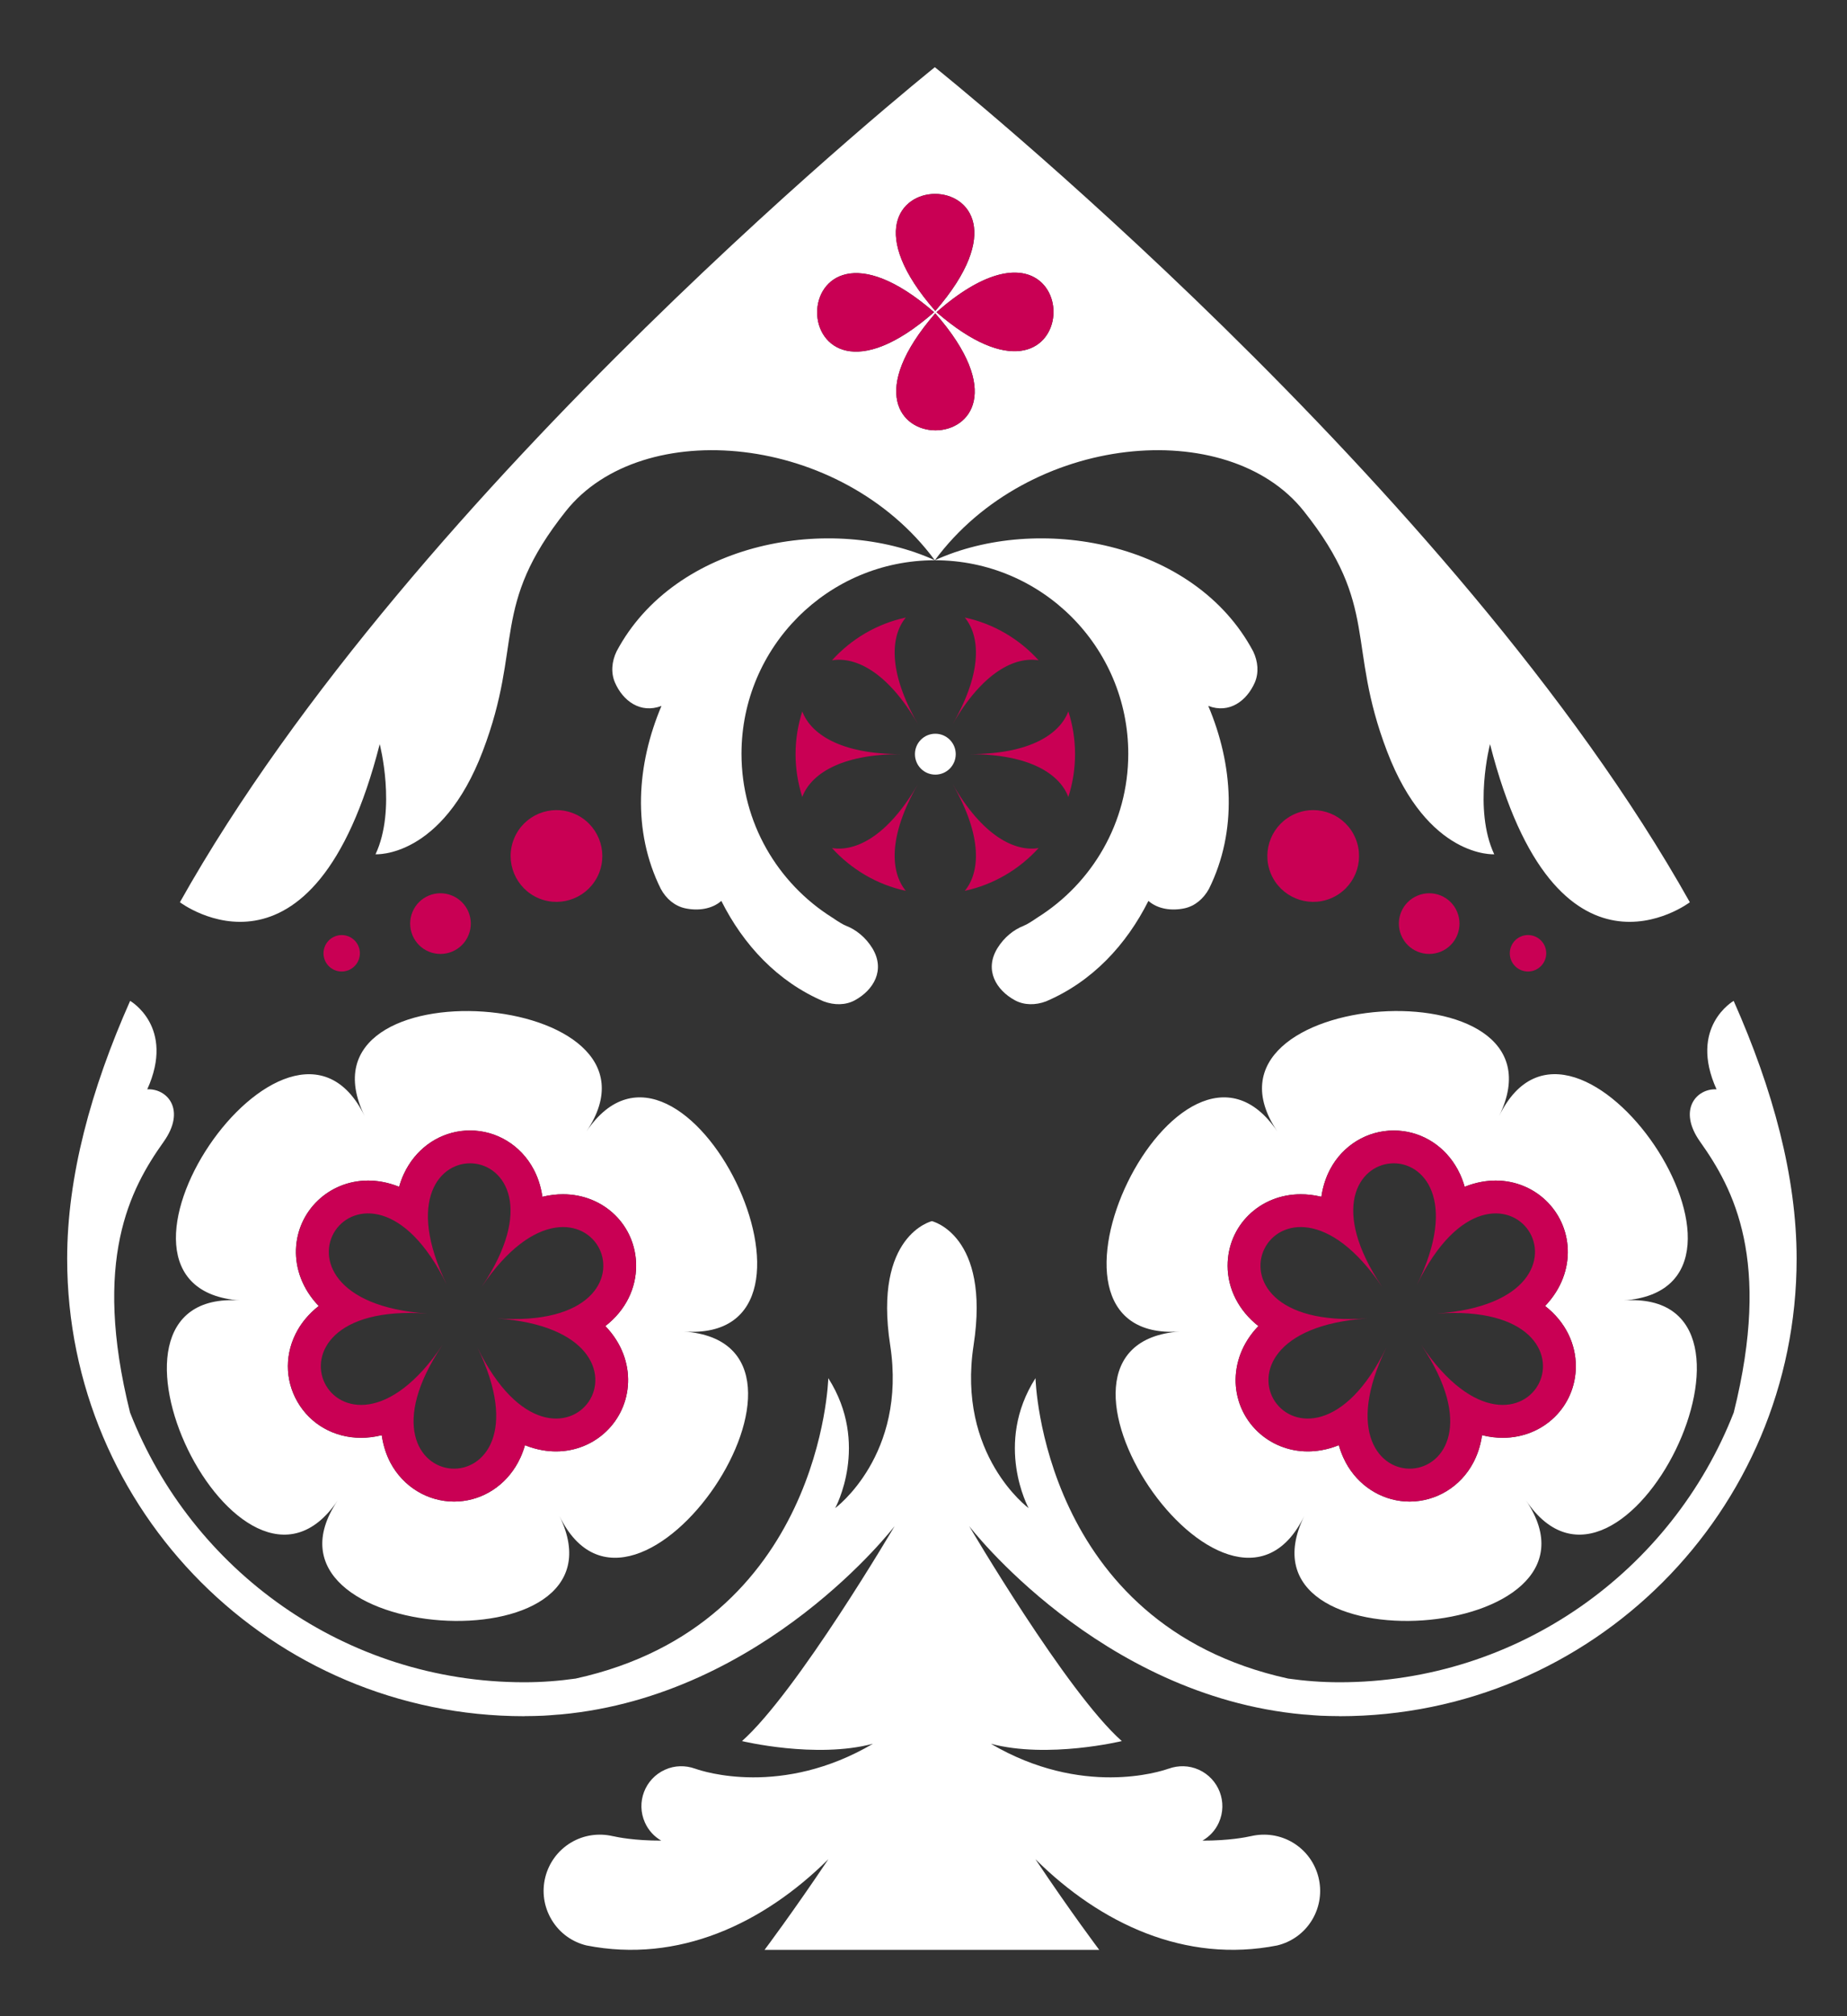 <svg width="22" height="24" viewBox="0 0 22 24" fill="none" xmlns="http://www.w3.org/2000/svg">
<rect x="0" y="0" width="22" height="24" fill="#333333" stroke="none"/>
<path d="M11.126 3.716C9.273 5.34 9.265 2.102 11.126 3.716ZM11.141 3.701C9.516 1.848 12.755 1.84 11.141 3.701ZM12.323 3.303C12.497 3.4 12.57 3.603 12.543 3.789C12.488 4.165 12.027 4.471 11.155 3.716C11.71 3.23 12.1 3.178 12.323 3.303ZM11.14 3.73C12.765 5.583 9.526 5.591 11.14 3.73ZM4.523 8.858C4.523 8.858 4.725 9.631 4.473 10.169C4.473 10.169 5.263 10.22 5.75 8.942C6.237 7.665 5.834 7.223 6.741 6.083C7.649 4.943 10.017 5.157 11.135 6.669C12.408 6.669 13.439 7.701 13.439 8.973C13.439 9.794 13.007 10.514 12.359 10.921C12.281 10.975 12.225 11.007 12.204 11.015C12.204 11.015 12.204 11.015 12.204 11.015C12.199 11.017 12.196 11.018 12.196 11.018L12.196 11.019C12.074 11.066 11.96 11.158 11.881 11.286C11.72 11.548 11.868 11.787 12.089 11.907C12.2 11.967 12.334 11.967 12.459 11.92C13.011 11.685 13.417 11.246 13.679 10.724C13.791 10.822 13.954 10.845 14.11 10.812C14.233 10.785 14.335 10.699 14.4 10.581C14.743 9.89 14.687 9.099 14.392 8.403C14.645 8.499 14.851 8.341 14.946 8.125C14.996 8.009 14.985 7.875 14.927 7.754C14.227 6.439 12.36 6.111 11.135 6.669C12.254 5.157 14.622 4.943 15.529 6.083C16.437 7.223 16.033 7.665 16.521 8.942C17.008 10.22 17.798 10.169 17.798 10.169C17.546 9.631 17.748 8.858 17.748 8.858C18.537 11.95 20.128 10.74 20.128 10.74C17.331 5.756 11.135 0.8 11.135 0.8C11.135 0.8 4.94 5.756 2.143 10.74C2.143 10.74 3.733 11.95 4.523 8.858" fill="white"/>
<path d="M7.344 7.754C7.286 7.875 7.275 8.009 7.325 8.125C7.419 8.341 7.626 8.499 7.879 8.403C7.584 9.099 7.527 9.89 7.871 10.581C7.935 10.699 8.037 10.785 8.161 10.812C8.316 10.845 8.48 10.822 8.592 10.724C8.854 11.246 9.26 11.685 9.811 11.92C9.937 11.967 10.071 11.967 10.182 11.907C10.403 11.787 10.55 11.548 10.39 11.286C10.311 11.158 10.197 11.066 10.075 11.019L10.075 11.018C10.075 11.018 10.072 11.017 10.067 11.015C10.067 11.015 10.067 11.015 10.066 11.015C10.046 11.007 9.989 10.975 9.911 10.921C9.264 10.514 8.832 9.794 8.832 8.973C8.832 7.701 9.863 6.669 11.135 6.669C9.911 6.111 8.043 6.439 7.344 7.754Z" fill="white"/>
<path d="M3.87 11.264C3.824 11.375 3.876 11.502 3.987 11.548C4.098 11.594 4.224 11.541 4.27 11.431C4.316 11.32 4.264 11.193 4.153 11.147C4.042 11.102 3.916 11.154 3.87 11.264Z" fill="#C90054"/>
<path d="M4.913 10.856C4.837 11.04 4.924 11.252 5.108 11.328C5.292 11.404 5.504 11.317 5.58 11.133C5.657 10.948 5.569 10.737 5.385 10.661C5.201 10.584 4.989 10.671 4.913 10.856Z" fill="#C90054"/>
<path d="M6.124 9.98C6.008 10.259 6.141 10.578 6.419 10.694C6.698 10.809 7.017 10.677 7.133 10.399C7.248 10.12 7.116 9.801 6.838 9.685C6.559 9.569 6.239 9.702 6.124 9.98Z" fill="#C90054"/>
<path d="M18.283 11.548C18.394 11.502 18.447 11.375 18.401 11.264C18.355 11.154 18.228 11.101 18.117 11.147C18.007 11.193 17.954 11.32 18 11.431C18.046 11.541 18.173 11.594 18.283 11.548Z" fill="#C90054"/>
<path d="M17.162 11.328C17.346 11.252 17.433 11.04 17.357 10.856C17.281 10.671 17.069 10.584 16.885 10.661C16.701 10.737 16.613 10.948 16.69 11.133C16.766 11.317 16.977 11.404 17.162 11.328Z" fill="#C90054"/>
<path d="M15.851 10.694C16.13 10.578 16.262 10.259 16.146 9.98C16.031 9.702 15.711 9.569 15.433 9.685C15.154 9.801 15.022 10.12 15.137 10.399C15.253 10.677 15.573 10.809 15.851 10.694Z" fill="#C90054"/>
<path d="M12.725 9.487C12.777 9.326 12.805 9.155 12.805 8.977C12.805 8.799 12.777 8.628 12.725 8.468C12.627 8.73 12.281 8.977 11.551 8.977C12.281 8.977 12.627 9.224 12.725 9.487Z" fill="#C90054"/>
<path d="M9.91 7.86C10.186 7.815 10.571 7.991 10.935 8.622C10.57 7.989 10.611 7.567 10.789 7.351C10.444 7.425 10.139 7.607 9.91 7.86Z" fill="#C90054"/>
<path d="M12.371 7.86C12.142 7.607 11.837 7.425 11.492 7.351C11.67 7.567 11.711 7.989 11.346 8.622C11.71 7.991 12.095 7.815 12.371 7.86Z" fill="#C90054"/>
<path d="M9.91 10.095C10.139 10.347 10.444 10.53 10.789 10.604C10.611 10.388 10.57 9.965 10.935 9.332C10.571 9.963 10.186 10.14 9.91 10.095Z" fill="#C90054"/>
<path d="M9.556 8.468C9.505 8.628 9.476 8.799 9.476 8.977C9.476 9.155 9.505 9.326 9.556 9.487C9.654 9.224 10 8.977 10.73 8.977C10 8.977 9.654 8.73 9.556 8.468Z" fill="#C90054"/>
<path d="M12.371 10.095C12.095 10.14 11.71 9.963 11.346 9.332C11.711 9.965 11.67 10.388 11.492 10.604C11.837 10.53 12.142 10.347 12.371 10.095Z" fill="#C90054"/>
<path d="M11.141 9.221C11.275 9.221 11.384 9.112 11.384 8.977C11.384 8.843 11.275 8.734 11.141 8.734C11.006 8.734 10.898 8.843 10.898 8.977C10.898 9.112 11.006 9.221 11.141 9.221Z" fill="white"/>
<path d="M11.126 3.716C9.265 2.102 9.273 5.34 11.126 3.716Z" fill="#C90054"/>
<path d="M11.14 3.701C12.755 1.84 9.516 1.848 11.14 3.701Z" fill="#C90054"/>
<path d="M11.14 3.73C9.526 5.591 12.765 5.583 11.14 3.73Z" fill="#C90054"/>
<path d="M12.543 3.789C12.57 3.603 12.497 3.4 12.323 3.303C12.099 3.178 11.709 3.23 11.155 3.716C12.026 4.471 12.488 4.165 12.543 3.789Z" fill="#C90054"/>
<path d="M4.754 14.127C4.785 14.018 4.827 13.933 4.867 13.87C5.028 13.611 5.302 13.457 5.598 13.457C5.914 13.457 6.204 13.633 6.355 13.918C6.398 13.997 6.44 14.106 6.46 14.246C6.55 14.224 6.632 14.216 6.706 14.216C7.195 14.216 7.577 14.59 7.577 15.067C7.577 15.328 7.46 15.591 7.21 15.785C7.41 15.992 7.489 16.236 7.481 16.457C7.465 16.917 7.088 17.277 6.623 17.277H6.623C6.525 17.277 6.397 17.261 6.253 17.203C6.222 17.312 6.18 17.397 6.14 17.46C5.978 17.719 5.705 17.874 5.408 17.874C5.093 17.874 4.803 17.697 4.651 17.413C4.609 17.333 4.567 17.224 4.547 17.084C4.457 17.106 4.375 17.115 4.301 17.115H4.301C3.981 17.115 3.698 16.955 3.543 16.687C3.389 16.421 3.391 16.1 3.548 15.828C3.595 15.746 3.673 15.643 3.796 15.546C3.596 15.338 3.518 15.094 3.525 14.873C3.541 14.413 3.919 14.053 4.384 14.053C4.482 14.053 4.61 14.069 4.754 14.127ZM2.861 15.48C0.806 15.336 2.87 19.569 4.022 17.861C2.87 19.569 7.567 19.897 6.664 18.046C7.567 19.897 10.2 15.993 8.145 15.85C10.2 15.993 8.137 11.762 6.985 13.469C8.137 11.762 3.439 11.432 4.343 13.285C3.439 11.432 0.806 15.336 2.861 15.48" fill="white"/>
<path d="M17.899 17.115C17.825 17.115 17.742 17.106 17.653 17.084C17.633 17.224 17.59 17.333 17.548 17.412C17.397 17.697 17.107 17.873 16.791 17.874H16.791C16.495 17.874 16.221 17.719 16.059 17.46C16.02 17.397 15.978 17.312 15.947 17.203C15.803 17.261 15.675 17.277 15.577 17.277C15.111 17.277 14.734 16.917 14.718 16.458C14.711 16.236 14.789 15.992 14.989 15.785C14.755 15.601 14.622 15.342 14.622 15.067C14.622 14.59 15.005 14.216 15.494 14.216C15.567 14.216 15.65 14.224 15.739 14.246C15.759 14.106 15.802 13.997 15.844 13.918C15.995 13.633 16.285 13.457 16.601 13.457C16.898 13.457 17.171 13.611 17.333 13.87C17.373 13.933 17.415 14.018 17.446 14.127C17.59 14.069 17.718 14.053 17.816 14.053C18.281 14.053 18.658 14.413 18.674 14.873C18.682 15.094 18.603 15.338 18.404 15.546C18.652 15.739 18.77 16.002 18.77 16.263C18.77 16.74 18.387 17.115 17.899 17.115ZM17.857 13.284C18.76 11.432 14.063 11.762 15.215 13.469C14.063 11.762 11.999 15.993 14.054 15.85C11.999 15.993 14.632 19.897 15.535 18.046C14.632 19.897 19.329 19.569 18.177 17.861C19.329 19.569 21.393 15.336 19.338 15.48C21.393 15.336 18.76 11.432 17.857 13.284" fill="white"/>
<path d="M16.929 16.01C18.186 17.874 15.528 18.06 16.514 16.039C15.528 18.06 14.038 15.851 16.282 15.694C14.038 15.851 15.206 13.456 16.464 15.32C15.206 13.456 17.864 13.27 16.879 15.291C17.864 13.27 19.354 15.479 17.111 15.636C19.354 15.479 18.186 17.874 16.929 16.01ZM18.77 16.263C18.77 16.002 18.652 15.739 18.404 15.546C18.603 15.338 18.682 15.094 18.674 14.873C18.658 14.413 18.281 14.053 17.816 14.053C17.718 14.053 17.59 14.069 17.446 14.127C17.415 14.018 17.373 13.933 17.333 13.87C17.172 13.611 16.898 13.457 16.601 13.457C16.285 13.457 15.995 13.633 15.844 13.918C15.802 13.997 15.759 14.106 15.739 14.246C15.65 14.224 15.567 14.216 15.494 14.216C15.005 14.216 14.623 14.59 14.623 15.067C14.623 15.342 14.755 15.601 14.989 15.785C14.789 15.992 14.711 16.236 14.718 16.458C14.735 16.917 15.112 17.277 15.577 17.277C15.675 17.277 15.803 17.261 15.947 17.203C15.978 17.312 16.02 17.397 16.059 17.46C16.221 17.719 16.495 17.874 16.791 17.874H16.792C17.107 17.873 17.397 17.697 17.548 17.412C17.59 17.333 17.633 17.224 17.653 17.084C17.743 17.106 17.825 17.115 17.899 17.115C18.387 17.115 18.77 16.74 18.77 16.263" fill="#C90054"/>
<path d="M5.321 15.291C4.336 13.27 6.994 13.456 5.736 15.32C6.994 13.456 8.162 15.851 5.918 15.694C8.162 15.851 6.672 18.06 5.686 16.039C6.672 18.06 4.014 17.874 5.271 16.01C4.014 17.874 2.846 15.479 5.089 15.636C2.846 15.479 4.336 13.27 5.321 15.291ZM3.526 14.873C3.518 15.094 3.597 15.338 3.797 15.546C3.673 15.643 3.595 15.746 3.548 15.828C3.391 16.099 3.39 16.421 3.544 16.687C3.698 16.955 3.981 17.115 4.301 17.115H4.301C4.375 17.115 4.457 17.106 4.547 17.084C4.567 17.224 4.609 17.333 4.652 17.413C4.803 17.697 5.093 17.874 5.409 17.874C5.705 17.874 5.979 17.719 6.14 17.46C6.18 17.397 6.222 17.312 6.253 17.204C6.397 17.261 6.525 17.277 6.623 17.277H6.623C7.088 17.277 7.465 16.917 7.481 16.457C7.489 16.236 7.41 15.992 7.211 15.785C7.46 15.591 7.577 15.328 7.577 15.067C7.577 14.59 7.195 14.216 6.706 14.216C6.633 14.216 6.55 14.224 6.461 14.246C6.441 14.106 6.398 13.997 6.356 13.918C6.205 13.633 5.915 13.456 5.599 13.456C5.302 13.456 5.029 13.611 4.867 13.87C4.827 13.933 4.785 14.018 4.754 14.127C4.61 14.069 4.482 14.053 4.384 14.053C3.919 14.053 3.542 14.413 3.526 14.873" fill="#C90054"/>
<path d="M20.65 11.914C20.65 11.914 20.109 12.222 20.446 12.967C20.209 12.954 19.978 13.209 20.252 13.593C20.649 14.152 21.104 15 20.651 16.814C19.917 18.692 18.089 20.025 15.955 20.025C15.745 20.025 15.541 20.009 15.343 19.981C12.407 19.336 12.334 16.405 12.334 16.405C11.834 17.19 12.252 17.952 12.252 17.952C12.252 17.952 11.395 17.322 11.597 16.011C11.798 14.7 11.1 14.536 11.1 14.536C11.1 14.536 10.401 14.7 10.603 16.011C10.805 17.322 9.948 17.952 9.948 17.952C9.948 17.952 10.366 17.19 9.866 16.405C9.866 16.405 9.792 19.336 6.857 19.981C6.659 20.009 6.455 20.025 6.245 20.025C4.11 20.025 2.283 18.692 1.549 16.814C1.096 15 1.55 14.152 1.948 13.593C2.222 13.209 1.99 12.954 1.754 12.967C2.091 12.222 1.55 11.914 1.55 11.914C1.081 12.97 0.8 14.009 0.8 14.984C0.8 17.991 3.238 20.429 6.245 20.429C6.247 20.429 6.249 20.428 6.252 20.428C6.325 20.428 6.399 20.426 6.471 20.423C6.526 20.42 6.58 20.416 6.634 20.411C6.649 20.41 6.664 20.409 6.679 20.408C9.111 20.185 10.656 18.166 10.656 18.166C10.656 18.166 9.493 20.145 8.838 20.725C8.838 20.725 9.717 20.938 10.398 20.757C9.313 21.394 8.374 21.087 8.285 21.055L8.285 21.055C8.281 21.054 8.278 21.053 8.278 21.053L8.278 21.053C8.165 21.013 8.038 21.013 7.921 21.066C7.681 21.174 7.574 21.455 7.682 21.695C7.724 21.789 7.793 21.862 7.876 21.91C7.563 21.911 7.354 21.869 7.307 21.858L7.306 21.858C7.3 21.857 7.296 21.856 7.296 21.856L7.296 21.856C7.132 21.819 6.955 21.841 6.8 21.934C6.483 22.125 6.38 22.536 6.571 22.853C6.667 23.013 6.819 23.118 6.987 23.158C8.081 23.373 9.092 22.9 9.867 22.131C9.446 22.759 9.107 23.21 9.107 23.21H11.1H13.093C13.093 23.21 12.753 22.759 12.333 22.131C13.108 22.9 14.119 23.373 15.212 23.158C15.38 23.118 15.533 23.013 15.629 22.853C15.819 22.536 15.717 22.125 15.4 21.934C15.245 21.841 15.067 21.819 14.904 21.856L14.904 21.856C14.904 21.856 14.9 21.857 14.894 21.858L14.893 21.858C14.846 21.869 14.637 21.911 14.323 21.91C14.406 21.862 14.476 21.789 14.518 21.695C14.626 21.455 14.518 21.174 14.279 21.066C14.161 21.013 14.034 21.013 13.922 21.053L13.922 21.053C13.922 21.053 13.919 21.054 13.915 21.055L13.914 21.055C13.825 21.087 12.887 21.394 11.802 20.757C12.483 20.938 13.362 20.725 13.362 20.725C12.706 20.145 11.544 18.166 11.544 18.166C11.544 18.166 13.089 20.185 15.521 20.408C15.536 20.409 15.551 20.41 15.566 20.411C15.62 20.416 15.674 20.42 15.728 20.423C15.801 20.426 15.874 20.428 15.948 20.428C15.95 20.428 15.953 20.429 15.955 20.429C18.962 20.429 21.4 17.991 21.4 14.984C21.4 14.009 21.119 12.97 20.65 11.914Z" fill="white"/>
</svg>
